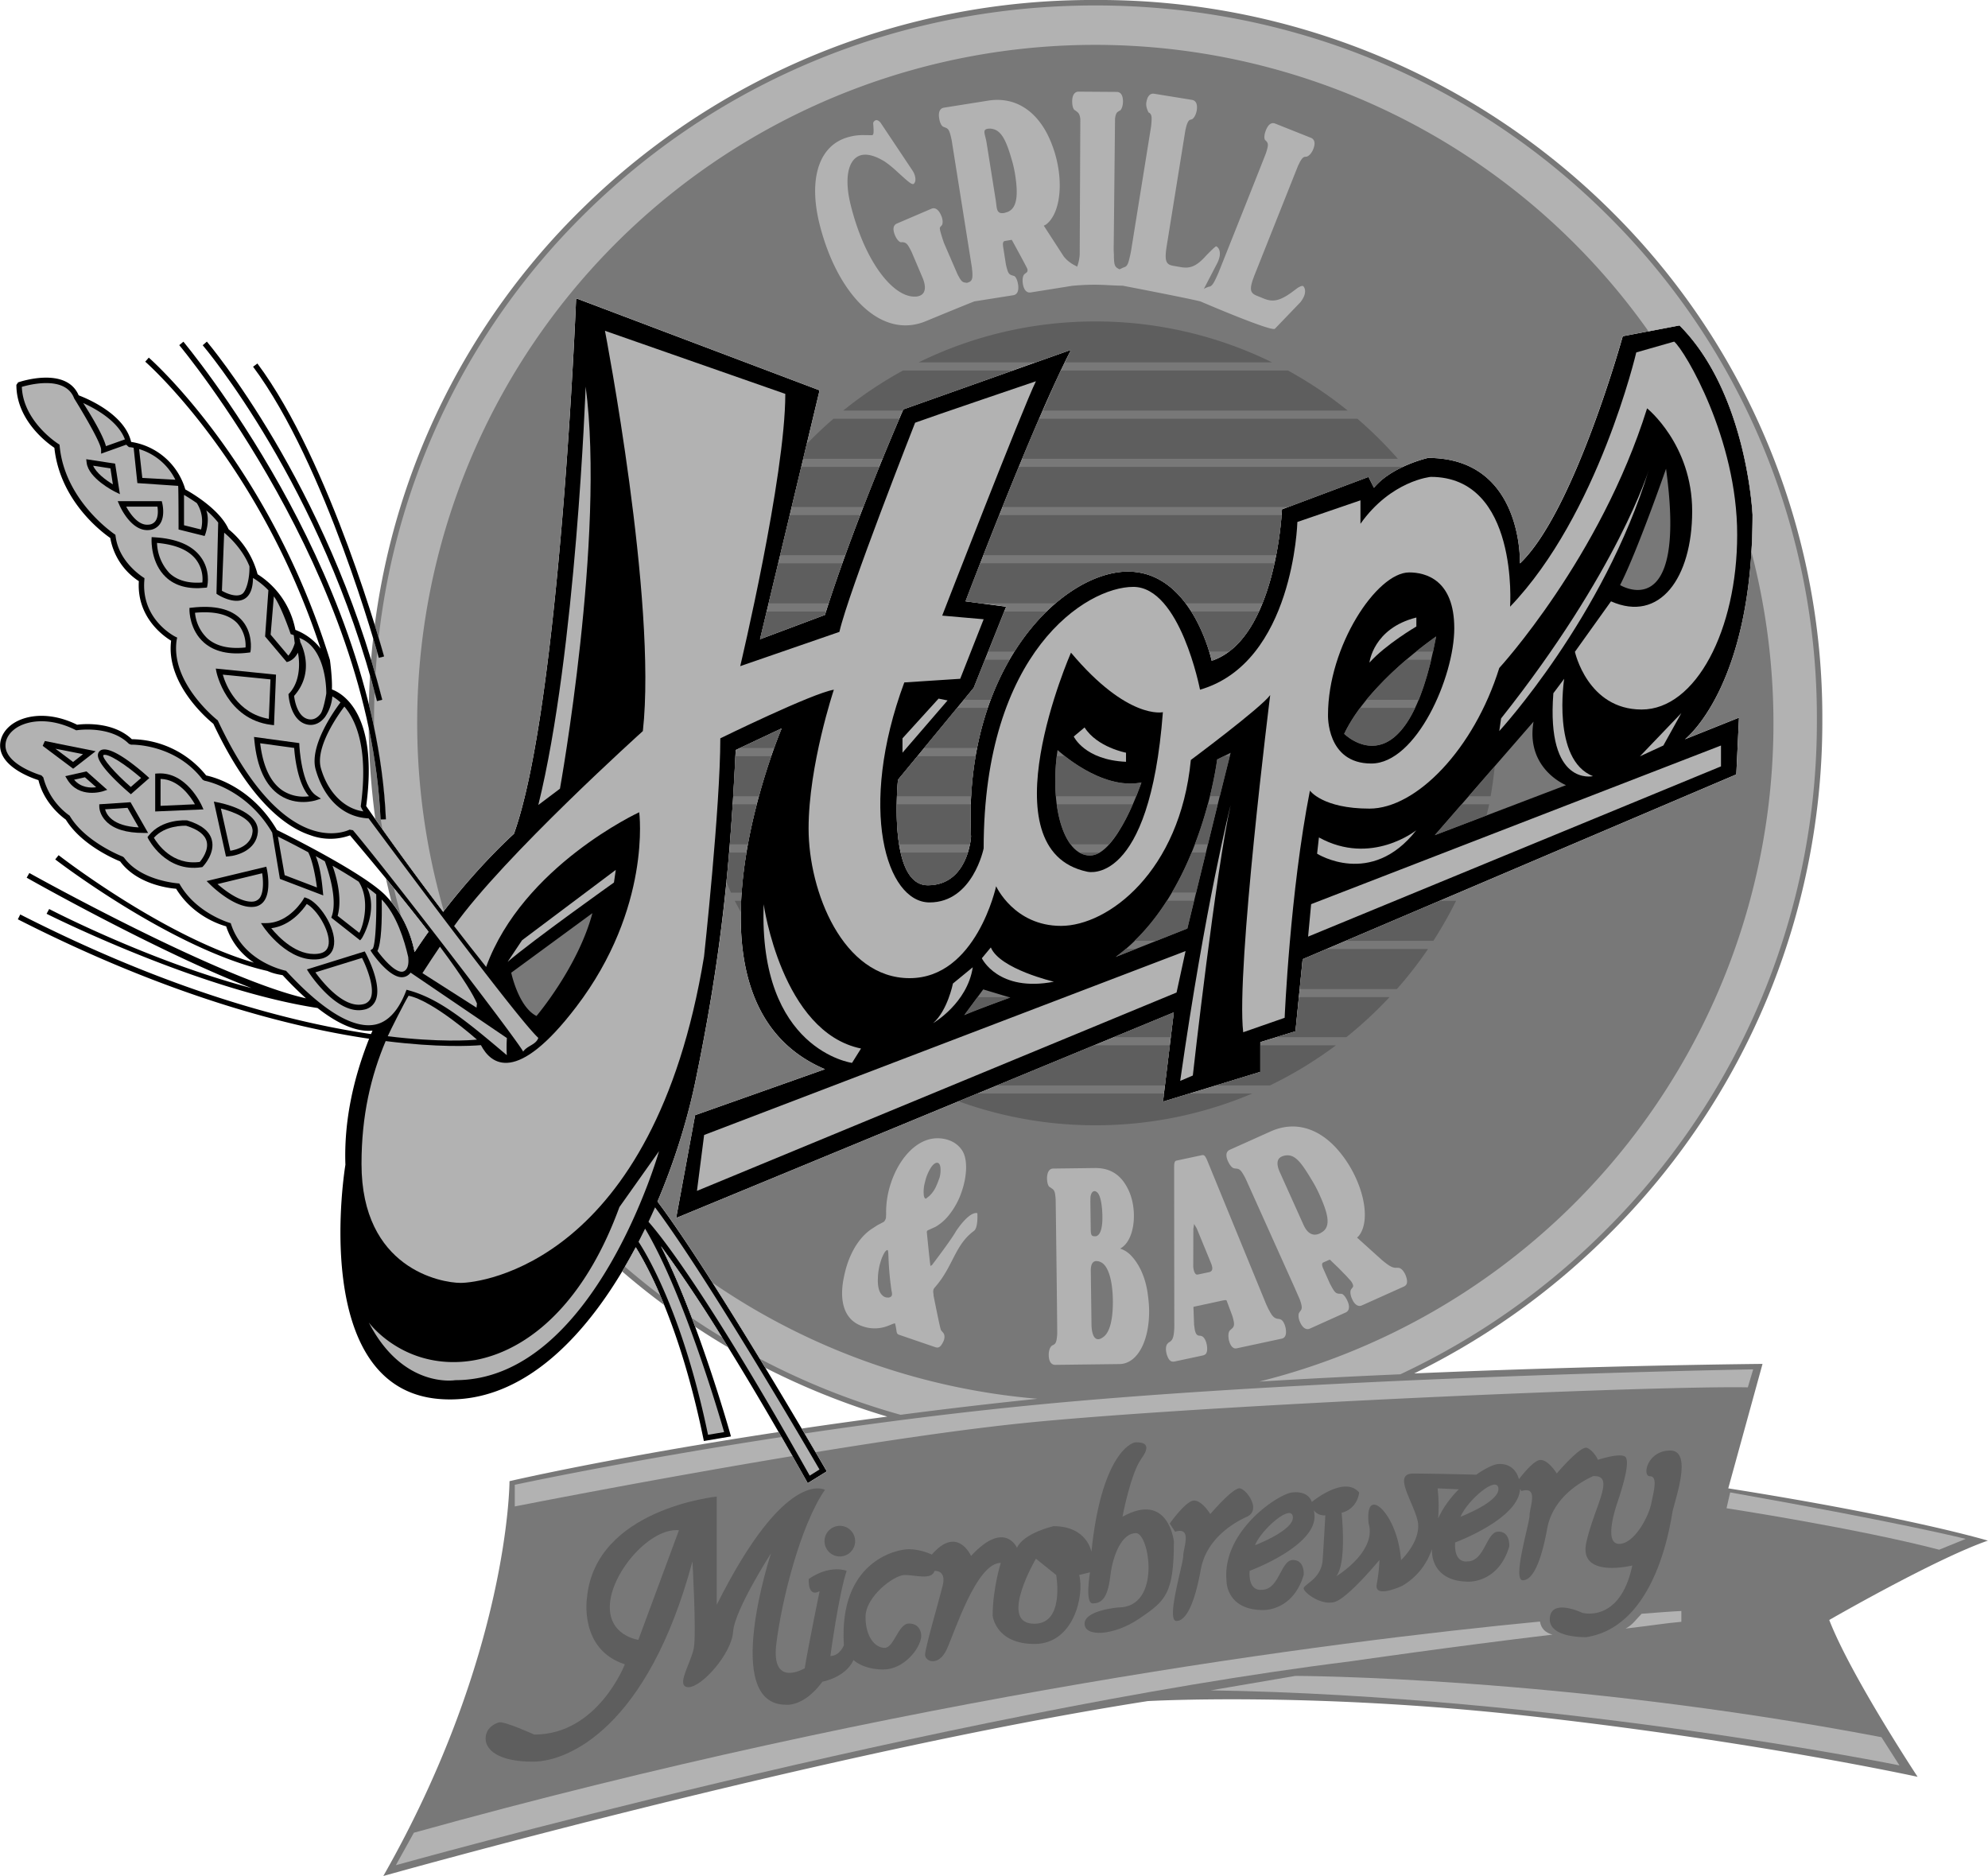 <svg xmlns="http://www.w3.org/2000/svg" width="2500" height="2359" viewBox="0 0 22.969 21.676"><path d="M20.25 5.947s-.062-1.406-.844-2.188l-.656.126s-.562 2.031-1.188 2.625c0 0 .042-1.219-1.062-1.219 0 0-.417.094-.625.344l-.063-.125-1 .375s-.062 1.5-.812 1.75c0 0-.219-1.031-.969-1.031s-1.906 1.094-1.812 3.062c0 0-.031.562-.5.562s-.344-1.218-.344-1.218l.875-1.062.375-.938-.469-.062s.781-2.062 1.219-2.906l-1.938.688s-.562 1.281-.906 2.375l-.75.281.688-2.876-2.813-1.063s-.188 4.719-.719 6.188c0 0-.388.344-.817.901a36.167 36.167 0 0 1-.89-1.222c.146-1.082-.286-1.308-.396-1.348.006-.133-.023-.341-.023-.341-.703-2.273-2.079-3.481-2.093-3.493l-.041.047c.014.012 1.316 1.156 2.026 3.315a.662.662 0 0 0-.291-.216.978.978 0 0 0-.437-.643 1.005 1.005 0 0 0-.335-.52c-.104-.234-.437-.425-.5-.46a.775.775 0 0 0-.626-.549c-.077-.328-.526-.508-.606-.538-.144-.337-.677-.158-.7-.15l-.02.029c0 .415.367.679.439.727.066.621.562.984.646 1.042a.751.751 0 0 0 .33.499c-.026.42.29.638.373.688-.063.5.427.911.488.96.423.897.842 1.196 1.12 1.287a.667.667 0 0 0 .459.002c.4.473.692.835.907 1.113a7.976 7.976 0 0 0-.161.235 1.298 1.298 0 0 0-.34-.659c-.261-.261-1.151-.702-1.25-.751-.295-.503-.74-.614-.818-.63a1.118 1.118 0 0 0-.859-.419c-.221-.209-.569-.176-.632-.167-.313-.154-.58-.113-.727-.022-.103.064-.163.16-.163.262 0 .245.36.374.443.4.065.27.279.43.316.456.181.294.566.458.628.483.196.266.566.31.647.316.191.312.502.414.578.434a.797.797 0 0 0 .321.42C1.884 10.818.688 9.891.676 9.881l-.039.049c.014.011 1.354 1.04 2.452 1.289.083.037.152.043.176.049.093.101.183.189.269.267C2.536 11.311.36 10.1.338 10.087l-.031.054c.018.011 1.521.861 2.599 1.276-1.182-.311-2.326-.907-2.339-.914l-.03.055c.016.009 1.749.877 3.131 1.089.244.191.457.279.635.261l-.017.04c-.909-.133-2.291-.485-4.053-1.382l-.028.056c1.738.885 3.126 1.242 4.059 1.38-.18.454-.292.948-.274 1.456 0 0-.438 2.604 1.104 2.708.956.065 1.726-.761 2.251-1.754.131.21.512.899.781 2.209l.006.029.313-.053-.009-.033c-.004-.015-.374-1.324-.8-2.164.271.363.799 1.142 1.68 2.708l.016.029.221-.137-.016-.026c-.013-.022-1.297-2.238-1.941-3.091.2-.471.347-.952.435-1.373.312-1.5.406-2.562.469-3.844l.531-.25s-1.344 3.156.5 3.938l-1.5.531-.219 1.188 5.75-2.375-.125 1.031 1.125-.344v-.344l.406-.125.083-.833 5.011-2.135.031-.656-.625.25c.001-.001.782-.595.782-2.595z"/><path d="M6.198 11.739c-.208-.104-.292-.5-.292-.5l.938-.688c-.167.625-.646 1.188-.646 1.188zM11.141 11.729l.219-.297.312.094c0-.001-.391.14-.531.203zM12.594 9.885c-.312 0-.469-.594-.375-1.219 0 0 .5.469.969.375 0 0-.282.844-.594.844zM13.719 10.729l-.828.328c.984-.719 1.172-2.281 1.172-2.281l.156-.078c-.094.359-.5 2.031-.5 2.031zM15.531 8.479c.281-.594 1.062-1.125 1.062-1.125-.343 1.843-1.062 1.125-1.062 1.125zM16.578 9.65l1.141-1.312a.654.654 0 0 0 .375.734l-1.516.578zM18.719 6.76c.198-.385.531-1.344.531-1.344.25 1.823-.531 1.344-.531 1.344z"/><path d="M8.032 15.33c.125.083.253.163.382.239a16.306 16.306 0 0 0-.777-1.169c.141.28.277.611.395.93zM4.523 10.425c.148.18.23.392.266.576.053-.081.107-.16.161-.235a26.058 26.058 0 0 0-.492-.616c.021.092.042.183.065.275z" fill="#787878"/><path d="M22.969 17.801s-.896-.271-3-.604l.396-1.438s-1.807.015-4.025.11a8.409 8.409 0 0 0 2.256-1.614 8.344 8.344 0 0 0 2.46-5.939 8.226 8.226 0 0 0-2.42-5.858A8.396 8.396 0 0 0 12.656 0a8.396 8.396 0 0 0-5.938 2.419 8.204 8.204 0 0 0-2.389 4.803c.068.22.105.357.107.363l-.06.016a13.06 13.06 0 0 0-.065-.226c-.01.083-.018.167-.024.25.045.15.088.304.129.461l-.061.015a11.619 11.619 0 0 0-.081-.297 7.544 7.544 0 0 0-.013.336c.105.428.178.874.197 1.327l-.062.003a6.556 6.556 0 0 0-.137-1.059c.004.355.03.708.077 1.054.148.211.433.608.784 1.07.43-.557.817-.901.817-.901.531-1.469.719-6.188.719-6.188L9.469 4.51l-.688 2.875.75-.281c.344-1.094.906-2.375.906-2.375l1.938-.688c-.438.844-1.219 2.906-1.219 2.906l.469.062-.375.938-.875 1.063s-.125 1.219.344 1.219.5-.562.5-.562c-.094-1.969 1.062-3.062 1.812-3.062S14 7.635 14 7.635c.75-.25.812-1.75.812-1.75l1-.375.062.125c.208-.25.625-.344.625-.344 1.104 0 1.062 1.219 1.062 1.219.625-.594 1.188-2.625 1.188-2.625l.656-.125c.781.781.844 2.188.844 2.188 0 2-.781 2.594-.781 2.594l.625-.25-.031.656-5.011 2.135-.083.833-.406.125v.344l-1.125.344.125-1.031-5.75 2.375.219-1.188 1.5-.531c-1.844-.781-.5-3.938-.5-3.938l-.531.25c-.062 1.281-.156 2.344-.469 3.844a7.571 7.571 0 0 1-.435 1.373c.333.44.835 1.244 1.246 1.921.452.23.922.419 1.409.564-.347.046-.677.092-.988.138l.29.494-.22.138-.016-.029c-.112-.2-.219-.387-.32-.563-1.956.297-3.111.568-3.111.568s0 2-1.458 4.562c0 0 5.104-1.438 8.833-2.021 0 0 1.871-.107 4.354.167 2.646.292 4.542.708 4.542.708s-.771-1.167-1.021-1.812c-.001 0 1.228-.708 1.833-.917z" fill="#787878"/><path d="M6.844 10.551l-.938.688s.083.396.292.5c0 0 .479-.563.646-1.188zM7.188 14.691c.158.136.32.266.486.388a4.438 4.438 0 0 0-.329-.667 8.362 8.362 0 0 1-.157.279zM13.719 10.729s.406-1.672.5-2.031l-.156.078s-.188 1.562-1.172 2.281l.828-.328zM11.141 11.729c.141-.062.531-.203.531-.203l-.312-.094-.219.297zM19.25 5.416s-.333.958-.531 1.344c0 0 .781.479.531-1.344zM16.578 9.65l1.516-.578s-.469-.188-.375-.734L16.578 9.65z" fill="#787878"/><path d="M7.995 15.23c.114.077.23.151.347.222a15.937 15.937 0 0 0-.705-1.053c.127.252.249.544.358.831zM7.626 14.965a4.267 4.267 0 0 0-.281-.554c-.04.076-.082.15-.125.225.133.114.268.224.406.329zM4.632 10.58c.082.14.132.288.158.421.053-.081.107-.16.161-.235a22.493 22.493 0 0 0-.401-.504c.024.106.052.212.082.318zM18.591 2.503C17.017.929 14.91.063 12.656.063c-2.253 0-4.36.867-5.935 2.44A8.15 8.15 0 0 0 4.374 7.37c.04.132.061.211.062.215l-.06.016-.019-.067c-.008.088-.014.176-.02.264.027.095.054.19.079.288l-.061.015-.028-.104a9.343 9.343 0 0 0-.006.411c.072.345.121.7.137 1.059l-.059.002c.005.037.012.073.018.11.16.225.408.568.703.956l.007-.01a7.833 7.833 0 0 1 13.921-6.696l.358-.068c.781.781.844 2.188.844 2.188 0 .151-.005.293-.013.429a7.838 7.838 0 0 1-5.687 9.585c.552-.033 1.102-.061 1.63-.084a8.354 8.354 0 0 0 2.371-1.665 8.28 8.28 0 0 0 2.442-5.895 8.167 8.167 0 0 0-2.402-5.816zM8.779 15.7c.518.272 1.062.49 1.626.647a58.262 58.262 0 0 1 1.582-.185 7.787 7.787 0 0 1-3.753-1.339c.183.287.371.591.545.877z" fill="#b2b2b2"/><path d="M12.375 4.041c-.023.045-.043.094-.068.146h2.391a4.627 4.627 0 0 0-2.042-.473c-.732 0-1.426.17-2.042.473h1.35l.411-.146zM12.052 4.744h3.52a4.68 4.68 0 0 0-.691-.463h-2.624c-.067.139-.132.297-.205.463zM10.438 4.729l1.262-.448h-1.267a4.628 4.628 0 0 0-.691.463h.689a.115.115 0 0 1 .007-.015zM11.81 5.301h4.341a4.65 4.65 0 0 0-.468-.463h-3.677c-.066.15-.131.306-.196.463zM9.32 5.131l-.041.17h.917c.083-.203.151-.364.194-.463h-.76a4.512 4.512 0 0 0-.31.293zM15.875 5.635a.96.96 0 0 1 .334-.24h-4.438a66.75 66.75 0 0 0-.188.463h3.302l.928-.348.062.125zM9.257 5.395l-.11.463h.828c.065-.167.127-.323.184-.463h-.902zM9.124 5.952l-.111.463h.752c.057-.158.115-.314.172-.463h-.813zM11.545 5.952l-.183.463h3.383c.039-.201.056-.374.063-.463h-3.263zM8.991 6.508l-.111.464h.693c.05-.153.104-.309.158-.463h-.74zM11.325 6.508c-.104.266-.169.439-.169.439l.182.024h.856c.282-.242.583-.368.837-.368.302 0 .519.168.668.368h.887c.062-.153.106-.313.139-.463h-3.4zM11.721 7.529c.113-.18.239-.335.371-.463h-.489l-.185.463h.303zM8.781 7.385l.75-.281.012-.038h-.686l-.076.319zM14.546 7.065h-.782c.109.172.174.353.207.463h.229c.148-.111.26-.278.346-.463zM11.38 7.623l-.13.325-.114.138h.31c.063-.168.137-.322.218-.463h-.284zM13.997 7.623a.17.17 0 0 1 .003.012c.011-.003.021-.008.032-.012h-.035zM8.944 8.643c.052-.143.087-.227.087-.227l-.481.227h.394zM11.059 8.179l-.382.463h.612c.032-.164.074-.318.124-.463h-.354zM10.363 9.2h.858c.009-.162.026-.316.052-.463H10.6l-.225.273s-.008.075-.012.19zM8.471 9.2h.298a6.97 6.97 0 0 1 .143-.463h-.416l-.025.463zM17.271 8.853l-.301.347h.253c.02-.115.036-.23.048-.347zM14.141 8.736l-.078.039s-.021.17-.083.424h.114l.116-.463h-.069zM10.388 9.756h.818c.011-.054.013-.09.013-.09a4.665 4.665 0 0 1-.003-.373h-.856c-.002.138.003.307.028.463zM17.176 9.422c.01-.043.021-.085.03-.129h-.317l-.311.357.598-.228zM8.432 9.756h.209c.03-.163.065-.319.103-.463h-.279c-.01.156-.021.31-.033.463zM13.955 9.293a4.8 4.8 0 0 1-.15.463h.151l.113-.463h-.114zM8.393 10.193l.052.121h.124c.011-.157.03-.312.055-.463h-.2c-.009.113-.02.227-.031.342zM10.719 10.229c.289 0 .412-.214.463-.378h-.776c.047.21.139.378.313.378zM13.768 9.85c-.062.153-.138.31-.228.463h.28l.113-.463h-.165zM16.857 10.313h.011l.003-.005zM8.559 10.539c0-.044.002-.087.004-.131h-.074c.022.044.047.087.07.131zM15.551 10.871h1.01c.096-.149.185-.304.263-.463h-.187l-1.086.463zM13.482 10.407a2.567 2.567 0 0 1-.373.463h.252l.357-.142.078-.321h-.314zM13.007 10.964a2.034 2.034 0 0 1-.116.092l.234-.092h-.118zM15.052 11.083l-.034.345h1.122c.129-.146.25-.301.36-.463h-1.169l-.279.118zM13.527 11.984l.035-.287-.694.287zM11.141 11.729c.141-.062.531-.203.531-.203l-.015-.004h-.363l-.153.207zM14.969 11.916l-.221.068h.808a4.75 4.75 0 0 0 .499-.463h-1.046l-.04.395zM13.516 12.078h-.875l-1.121.463h1.94zM14.562 12.385l-.512.156h.624c.27-.13.524-.286.762-.463h-.874v.307zM13.438 12.729l.011-.094h-2.156l-.217.09a4.63 4.63 0 0 0 1.581.277c.643 0 1.255-.131 1.812-.367h-.724l-.307.094z" fill="#5e5e5e"/><path d="M12.114 16.218c-.992.093-1.957.217-2.817.345l.127.216c.87-.142 1.751-.271 2.44-.34 2.039-.204 7.25-.43 8.331-.409l.062-.208c.001 0-4.809.084-8.143.396zM9.029 16.604c-1.8.275-3.082.552-3.082.552v.25s1.546-.306 3.208-.582l-.126-.22zM4.258 9.456c-.312-.015-.521-.248-.611-.562-.079-.274.216-.686.286-.778a.513.513 0 0 0-.094-.07.488.488 0 0 1-.085.239c-.05.065-.115.097-.184.09-.212-.024-.236-.329-.237-.342l-.001-.013.01-.01c.164-.177.101-.472.098-.468-.039.081-.106.101-.108.102l-.02.006-.25-.296.038-.534a.85.85 0 0 0-.178-.142c-.001.119-.032.2-.094.239-.122.075-.306-.042-.314-.047L2.5 6.86l.02-.822a.968.968 0 0 0-.138-.141c.044.115-.007.263-.009.27l-.01.026-.301-.075s0-.494-.005-.504l-.471-.032-.043-.408c-.031-.007-.051-.007-.055-.008l-.029-.026-.001-.002-.291.104v-.045c0-.094-.311-.593-.311-.593-.099-.265-.505-.163-.605-.134.015.401.417.656.422.659l.013.008.002.016c.06.643.644 1.026.644 1.026l.002.014c.038.314.334.487.334.487l-.001.02c-.04.452.341.648.358.657l.021.01-.005.023c-.079.496.462.924.468.929l.006.004.003.007c.413.88.817 1.171 1.084 1.26.261.087.434-.003.436-.004l.039.007c.374.441 1.897 2.42 1.967 2.558.048-.071.148-.078.175-.159-.234-.212-1.671-2.145-1.961-2.536z" fill="#b2b2b2"/><path d="M5.856 11.994l-1.113-.756a.124.124 0 0 1-.104.053c-.146-.003-.323-.255-.343-.284l-.017-.027.025-.017c.03-.033.048-.316.042-.629a1.66 1.66 0 0 0-.108-.083c.137.272-.056.587-.058.59l-.02.024-.333-.262.007-.021c.066-.2-.045-.531-.082-.631l-.105-.059c.062.144.078.369.082.404l.005.05-.501-.191-.089-.535c-.301-.513-.779-.599-.784-.6l-.02-.012c-.319-.419-.823-.404-.828-.404l-.024-.01c-.215-.215-.594-.158-.598-.157l-.01.001-.009-.004C.577 8.287.33 8.323.196 8.405c-.085.053-.134.129-.134.209 0 .224.411.344.415.345l.022.023a.782.782 0 0 0 .299.439l.006.004.003.006c.18.3.605.465.609.466l.015.011c.197.275.639.3.639.3l.009.015c.198.338.586.444.586.444.139.454.639.55.639.55.421.458.775.672 1.027.622.204-.04.313-.261.365-.403.361.092.661.334 1.159.756a1.639 1.639 0 0 1 .001-.198z" fill="#b2b2b2"/><path d="M4.36 10.988c.058.079.19.238.28.24.021 0 .038-.009.053-.028.024-.032.029-.082.023-.141-.043-.19-.133-.488-.307-.666.006.25-.005.507-.049.595zM13.989 19.531l.979-.167s3.077.004 6.771.708l.208.326c.001 0-3.978-.805-7.958-.867zM19.991 17.244l-.042.183s1.498.229 2.457.479l.307-.125s-.722-.183-2.722-.537zM15.239 9.676l-.021.188s.625.396 1.146-.271c0 0-.52.417-1.125.083zM14.219 9.301s-.292 1.146-.583 3.188l.146-.062c-.001-.001.27-2.396.437-3.126zM8.135 13.114l-.083.646 5.542-2.292.104-.479zM15.149 10.447l-.035.375 4.771-1.967v-.241zM11.344 11.072s.188.396.833.271c0 0-.625-.146-.729-.396l-.104.125zM9.844 12.281s-1.083-.146-1.021-1.833c0 0 .208 1.479 1.125 1.667l-.104.166zM18.406 8.968s-.542.125-.458-.958l.125-.167s-.146.938.333 1.125zM17.344 8.301l-.021.146s1.208-1.312 1.729-3.021c0 0-.354 1.167-1.708 2.875zM18.948 8.739l.271-.125.208-.375zM10.427 8.531v.166l.521-.604-.104-.021zM11.239 11.176l-.229.188s-.062.312-.229.458c0 0 .396-.229.458-.646zM6.219 9.301l.25-.188s.526-2.917.297-4.646c0 .001-.11 3.064-.547 4.834zM7.114 10.051l-.021.146s-.938.667-1.229.917l.167-.25 1.083-.813z" fill="#b2b2b2"/><path d="M4.437 7.585C4.43 7.563 3.821 5.337 2.973 4.2l-.05.037c.841 1.128 1.447 3.342 1.453 3.364l.061-.016z"/><path d="M4.416 8.085c-.64-2.499-2.014-4.122-2.027-4.138l-.048.042c.014.016 1.378 1.628 2.014 4.112l.061-.016zM2.341 3.989z"/><path d="M4.458 9.467c-.064-1.491-.698-2.913-1.217-3.842-.563-1.007-1.118-1.67-1.123-1.677l-.048.04c.022.026 2.203 2.65 2.326 5.481l.062-.002zM1.677 4.179z"/><path d="M4.88 11.244l.625.399.005-.048c-.036-.088-.142-.274-.428-.657-.069.103-.137.204-.202.306zM5.51 12.012c-.001-.001-.508-.451-.79-.507-.047.075-.21.399-.241.468.599.073.955.047 1.031.039z" fill="#b2b2b2"/><path d="M19.344 3.947l-.438.125s-.438 1.875-1.458 2.938c0 0 .104-1.5-.917-1.5 0 0-.458.042-.812.542v-.271l-.729.25s-.042 1.625-1.125 1.938c0 0-.229-1.188-.771-1.188s-1.729.75-1.729 3.021c0 0-.125.625-.625.625s-.833-1.083-.292-2.542l.646-.042.271-.688-.479-.042s.938-2.417 1.083-2.708c0 0-1.229.417-1.396.479 0 0-.771 1.958-.875 2.417l-1.146.396s.521-2.188.521-3.146l-2.084-.729s.604 3.125.438 4.625c0 0-1.613 1.452-2.181 2.253.118.154.243.312.37.472.425-1.167 1.769-1.787 1.769-1.787s.146 1.104-.729 2.25c-.687.9-.983.665-1.1.441-.118.01-.496.029-1.101-.047-.17.404-.279.857-.279 1.419 0 1.208.917 1.375 1.146 1.375s2.229-.229 2.812-3.771c0 0 .188-1.729.188-2.521 0 0 1.062-.521 1.312-.562 0 0-.292.875-.292 1.604s.396 1.729 1.167 1.729 1-1.062 1-1.062.208.458.75.458 1.375-.625 1.5-1.917c0 0 .812-.604.917-.75 0 0-.396 3.167-.312 3.896l.479-.167s.062-1.458.292-2.625c0 0 .146.208.688.208s1.208-.688 1.5-1.625c0 0 1.167-1.271 1.708-3 0 0 .521.417.521 1.188 0 .771-.375 1.292-.938 1.042l-.417.583s.146.667.771.667 1.104-.917 1.104-2.021c.001-1.105-.603-2.126-.728-2.23z" fill="#b2b2b2"/><path d="M12.562 10.072c-1.188-.25-.188-2.531-.188-2.531.656.781 1.062.688 1.062.688-.155 2.031-.874 1.843-.874 1.843zM15.844 8.822c-.521 0-.5-.562-.5-.562 0-.792.562-1.646.938-1.646.188 0 .521.083.521.646s-.439 1.562-.959 1.562z"/><path d="M8.366 16.547l-.186.031c-.284-1.366-.689-2.057-.803-2.23l.076-.152c.436.73.847 2.121.913 2.351zM9.468 16.979l-.113.071c-1.182-2.101-1.717-2.768-1.863-2.933a7.98 7.98 0 0 0 .076-.167c.609.816 1.757 2.783 1.9 3.029zM7.156 13.947l.458-.646s-.75 2.646-2.354 2.646c0 0-.604.104-1-.667 0 0 .333.458.979.458.646.001 1.438-.478 1.917-1.791zM1.223 5.155l.219-.078c-.079-.214-.345-.358-.482-.42.084.13.229.368.263.498z" fill="#b2b2b2"/><path d="M1.384 5.71l-.055-.353-.334-.051.005.041c.022.181.317.33.33.336l.054.027z"/><path d="M1.075 5.381l.2.031.028.185c-.079-.048-.191-.13-.228-.216z" fill="#b2b2b2"/><path d="M1.847 6.054c.063-.091.028-.233.027-.239l-.006-.024h-.509l.019.043c.005.013.136.313.345.29a.164.164 0 0 0 .124-.07z"/><path d="M1.796 6.019a.104.104 0 0 1-.081.043c-.121.014-.217-.133-.258-.208h.361c.006.038.012.115-.022.165z" fill="#b2b2b2"/><path d="M3.233 9.189c.194.127.403.061.412.059l.062-.02-.055-.036c-.172-.114-.194-.575-.194-.579l-.001-.027-.523-.071.004.04c.03.312.129.525.295.634z"/><path d="M3.569 9.2a.444.444 0 0 1-.302-.064c-.142-.094-.229-.278-.262-.548l.393.054c.006.093.039.409.171.558z" fill="#b2b2b2"/><path d="M2.492 7.725l.008.041c.001.005.115.544.631.609l.034.004.023-.584-.696-.07z"/><path d="M2.573 7.795l.551.055-.019.456c-.369-.065-.498-.393-.532-.511z" fill="#b2b2b2"/><path d="M1.783 6.208l-.032-.002-.001.032c0 .011-.008.269.167.432.107.1.259.141.451.121l.022-.002.005-.022c.001-.007.038-.181-.08-.336-.1-.133-.279-.208-.532-.223z"/><path d="M2.337 6.73c-.161.013-.288-.023-.378-.106a.535.535 0 0 1-.146-.351c.215.019.367.083.452.194a.375.375 0 0 1 .072.263z" fill="#b2b2b2"/><path d="M2.868 7.541l.023-.003.004-.023c.001-.008.03-.211-.111-.359-.115-.12-.307-.165-.569-.135l-.027.003v.027c0 .01.002.228.168.374.12.105.292.144.512.116z"/><path d="M2.252 7.08c.226-.021.39.019.487.119a.391.391 0 0 1 .097.282c-.19.02-.337-.014-.439-.103a.466.466 0 0 1-.145-.298z" fill="#b2b2b2"/><path d="M.844 8.882l.26-.202-.587-.118-.025.056z"/><path fill="#b2b2b2" d="M.843 8.804l-.204-.153.319.063z"/><path d="M1.238 9.126l-.24-.213-.245.055.022.037c.136.227.409.139.412.138l.051-.017z"/><path d="M.855 9.009l.125-.028.13.115c-.067.009-.177.006-.255-.087z" fill="#b2b2b2"/><path d="M1.507 9.269l-.361.024v.029c0 .004.001.09.081.17.088.088.232.132.43.132h.053l-.203-.355z"/><path d="M1.213 9.351l.259-.017.129.226c-.303-.015-.372-.148-.388-.209z" fill="#b2b2b2"/><path d="M1.49 9.159l.021.018.213-.187-.026-.024c-.097-.087-.422-.364-.537-.296a.066.066 0 0 0-.031.051c-.009.112.273.363.36.438z"/><path d="M1.192 8.725c.049-.029.259.11.437.264l-.119.104c-.183-.159-.332-.332-.318-.368z" fill="#b2b2b2"/><path d="M1.821 8.937l-.029.002v.437l.558-.024-.019-.042c-.008-.017-.18-.395-.51-.373z"/><path d="M2.251 9.293l-.397.018V9c.21.004.347.205.397.293z" fill="#b2b2b2"/><path d="M2.446 9.704c-.026-.1-.121-.175-.281-.224l-.003-.001h-.004c-.012-.001-.289-.02-.443.178l-.012.016.008.017c.002.004.203.395.616.33l.011-.002.007-.008c.007-.006.142-.153.101-.306z"/><path d="M2.307 9.959c-.317.043-.488-.208-.53-.279.128-.144.343-.14.373-.139.136.042.215.102.236.179.028.102-.054.21-.079.239z" fill="#b2b2b2"/><path d="M2.61 9.897l.027-.002c.11-.008.323-.076.341-.278.023-.254-.443-.342-.463-.346l-.045-.009.14.635z"/><path d="M2.917 9.611c-.015.164-.189.208-.257.219l-.109-.488c.138.034.379.123.366.269z" fill="#b2b2b2"/><path d="M3.05 10.411c.086-.119.035-.356.033-.366l-.007-.031-.69.166.04.039c.012.012.284.281.504.259a.162.162 0 0 0 .12-.067z"/><path d="M2.924 10.417c-.146.014-.33-.131-.412-.202l.516-.125c.012.076.021.216-.028.285a.11.11 0 0 1-.076.042z" fill="#b2b2b2"/><path d="M3.681 11.083c.105-.013.168-.074.178-.173.02-.196-.173-.485-.318-.534l-.024-.008-.013.022c-.001.003-.162.276-.431.276h-.059l.033.049c.012.017.286.411.634.368z"/><path d="M3.133 10.725c.225-.029.366-.213.41-.28.117.062.269.308.254.458-.007.069-.047.108-.124.117-.245.031-.459-.196-.54-.295z" fill="#b2b2b2"/><path d="M4.213 10.993l-.668.208.022.035c.013.02.328.497.637.43a.18.18 0 0 0 .133-.102c.084-.182-.104-.533-.111-.548l-.013-.023z"/><path d="M4.28 11.538a.12.12 0 0 1-.089.066c-.225.048-.472-.264-.548-.369l.539-.167c.055.109.153.352.098.47z" fill="#b2b2b2"/><path d="M3.773 10.001zM4.524 10.525z"/><path d="M1.643 5.522l.382.021a.686.686 0 0 0-.419-.354l.037.333zM2.125 6.069l.197.049a.388.388 0 0 0-.049-.305 2.463 2.463 0 0 0-.148-.095v.351zM2.563 6.826c.053.031.166.079.232.038.05-.031.09-.181.086-.321-.091-.231-.292-.388-.292-.388l-.026.671zM3.468 7.417c.043.087.154.37-.071.624.006.052.04.256.179.271.059.007.102-.032.127-.065.036-.047.066-.233.066-.233s.012-.525-.313-.644a.11.11 0 0 1 .012.047zM3.126 7.333l.205.243a.41.41 0 0 0 .074-.146c-.002-.002-.005-.041-.012-.091a.478.478 0 0 0-.035-.012s-.114-.335-.195-.436l-.037.442zM3.978 8.164c-.046.06-.343.46-.271.713.081.283.275.47.491.498-.016-.021-.031-.057-.031-.057.091-.66-.051-.991-.189-1.154zM3.288 10.112l.373.142c-.015-.115-.049-.308-.101-.407a12.419 12.419 0 0 0-.35-.181l.078.446zM3.9 10.582l.25.196c.044-.069.131-.382-.007-.591a6.675 6.675 0 0 0-.302-.184c.03.083.12.359.059.579z" fill="#b2b2b2"/><path d="M12.219 8.666c-.094.625.062 1.219.375 1.219s.594-.844.594-.844c-.469.094-.969-.375-.969-.375z" fill="#787878"/><path d="M12.199 9.2h.929c.038-.094.06-.159.06-.159-.354.071-.724-.178-.885-.305h-.093a2.35 2.35 0 0 0-.011.464zM12.209 9.293c.026.194.082.357.161.463h.444a1.84 1.84 0 0 0 .273-.463h-.878zM12.706 9.85h-.234a.24.24 0 0 0 .122.035.22.22 0 0 0 .112-.035z" fill="#5e5e5e"/><path d="M12.406 8.51s.125.271.604.292v-.105s-.333-.062-.479-.292l-.125.105z" fill="#b2b2b2"/><path d="M15.531 8.479s.719.719 1.062-1.125c.001 0-.781.531-1.062 1.125z" fill="#787878"/><path d="M16.594 7.354s-.096.065-.232.175h.196l.036-.175zM16.537 7.623h-.288a3.734 3.734 0 0 0-.461.463h.604c.051-.126.1-.278.145-.463zM16.351 8.179h-.636a1.927 1.927 0 0 0-.184.299c0 .001.46.46.82-.299z" fill="#5e5e5e"/><path d="M15.823 7.656s.042-.396.542-.521v.104c-.001 0-.355.208-.542.417zM17.793 18.736c-2.419.232-7.345.864-13.012 2.44l-.208.375s6.333-1.771 11.021-2.354c0 0 1.192-.173 2.344-.31-.085-.024-.13-.069-.145-.151zM18.783 18.817c.335-.039.441-.06.644-.078v-.125s-.066.001-.459.032c-.067.067-.1.125-.185.171z" fill="#b2b2b2"/><circle cx="9.703" cy="17.807" r=".177" fill="#5e5e5e"/><path d="M12.969 17.525s.094-.5.219-.672.016-.188-.062-.188-.406.188-.516 1.266c0 0-.047-.297-.438-.297 0 0-.344.078-.422.25 0 0-.141-.328-.531.094 0 0-.156-.359-.453-.016 0 0-.125-.062-.266-.062s-.812.14-.75 1.109c0 0-.047.125-.156.125 0 0 .094-.703.188-.984 0 0-.188-.078-.438.094 0 0-.016.219.125.141 0 0-.125.609-.172.891 0 0-.391.234-.328-.281s.281-1.375.562-1.781c0 0-.453-.266-1.25 1.328v-1.25s-1.406.141-1.5 1.172c0 0-.094.594.438.766 0 0-.312.812-1.047.812 0 0-.344-.156-.406-.141-.046.011-.156.062-.156.188s.141.266.547.266S7.484 19.963 8 18.041c0 0 .047.828.016 1s-.219.453-.062.453.5-.391.516-.641.438-.906.438-.906-.578 1.75.172 1.75c0 0 .203.031.422-.266 0 0 .266-.047.359-.25 0 0 .109.109.344.109s.422-.234.438-.375c.005-.049-.016-.156-.141-.156s-.172.281-.281.281-.221-.124-.221-.358.328-.484.453-.484.312.062.344-.047c0 0 .141-.016.094.172s-.203.719-.203.797.156.141.25-.062.344-1 .625-1c0 0-.094.297-.094.609 0 0 .031.328.484.328s.578-.562.516-.797l.125-.031s-.062.359.031.359.172-.047.203-.312.141-.5.297-.5.297.859-.203.859c0 0-.391.031-.391.188s.34.141.637-.062.395-.281.395-.891c-.001-.001-.063-.579-.594-.283z" fill="#5e5e5e"/><path d="M7.375 18.947s-.359-.047-.328-.422.469-.875.797-.844l-.469 1.266zM11.922 18.76c-.375-.031.047-.75.047-.75l.234.188c0-.001.108.594-.281.562z" fill="#787878"/><path d="M14.328 17.197c-.078-.016-.344.297-.344.297s-.094-.156-.188-.156-.281.266-.281.266l.062.094c.203-.062.094.188.094.281s-.203.75-.078.75.219-.25.281-.594.359-.531.531-.609.001-.313-.077-.329zM14.938 17.244c-.141 0-.828.438-.766 1.031 0 0 0 .328.422.328 0 0 .344.016.469-.406 0 0 .016-.172-.125-.172s-.156.344-.359.344c0 0-.156.031-.141-.219 0 0 .769-.282.75-.641a.496.496 0 0 0-.007-.06c.044.069.132.06.132.06s-.016.297-.031.516-.219.281-.219.328.203.203.359.156.516-.484.516-.484 0 .109-.031.281.297.016.297.016a.764.764 0 0 0 .34-.422.37.37 0 0 0 .003.047s0 .328.422.328c0 0 .344.016.469-.406 0 0 .016-.172-.125-.172s-.156.344-.359.344c0 0-.156.031-.141-.219 0 0 .735-.27.75-.618l.016.024c.203-.062.094.188.094.281s-.203.75-.078.75.219-.25.281-.594.359-.531.531-.609c.266-.016.016.344-.078.766s.531.266.531.266c-.141.672-.578.547-.578.547s-.359-.172-.375.062.422.219.422.219c.812-.125.97-1.318.996-1.449.027-.137.238-.707-.027-.707s-.328.297-.234.297.043.176.016.312c-.031.153-.188.453-.359.469s-.094-.297-.031-.484.141-.453.094-.516c-.043-.057-.28.016-.321.029-.032-.07-.093-.131-.132-.139-.078-.016-.344.297-.344.297s-.094-.156-.188-.156c-.069 0-.19.146-.249.222-.054-.199-.236-.175-.236-.175-.045 0-.144.044-.257.123 0 0-.493-.013-.728-.013s-.016.297.047.531-.188.469-.188.469c-.031-.391-.219-.641-.312-.641s-.062.219-.062.219c.094.328-.375.609-.375.609.125-.156.062-.734.062-.734.188-.047.203-.234.203-.234-.172-.203-.547.109-.547.109-.048-.137-.219-.11-.219-.11z" fill="#5e5e5e"/><path d="M14.5 17.854c.078-.188.422-.484.438-.328s-.438.328-.438.328zM16.617 17.544c.015-.196-.007-.347-.007-.347l.245.011c-.094.094-.18.208-.238.336zM16.875 17.525c.078-.188.422-.484.438-.328s-.438.328-.438.328z" fill="#787878"/><path d="M15.146 1.592l-.412-.164c-.044-.018-.082.011-.108.078-.021.053-.021.096-.009.111l.018.018c.021.028.019.051-.008.134-.005.019-.549 1.383-.549 1.383l-.027.06c-.036.077-.056.099-.085.101 0 0-.046.016-.057.026l.158-.304a.313.313 0 0 0 .025-.075c.007-.043-.001-.083-.026-.105a.037.037 0 0 0-.014-.009c-.014.001-.114.105-.114.105-.111.125-.185.154-.292.136l-.097-.017c-.081-.016-.096-.062-.067-.239l.214-1.327.01-.042c.013-.048.03-.075.046-.078l.02-.006.004-.002c.025-.018.043-.056.051-.099.011-.071-.007-.115-.055-.123l-.438-.071c-.046-.007-.078.029-.089.1-.01.054.026.117.026.117l.01.004c.026.023.029.046.021.133-.001.019-.006.047-.006.047l-.229 1.422s-.009.046-.014.064c-.018.083-.033.108-.062.117l-.023.009c-.009.005-.032.017-.036.015l-.022-.013c-.025-.016-.034-.038-.038-.084l-.002-.043v-.028a1.177 1.177 0 0 1-.002-.116l.015-1.45c.003-.046.017-.077.034-.086l.019-.013h.005c.021-.019.033-.059.034-.103 0-.072-.024-.113-.073-.113l-.44-.003c-.048 0-.074.043-.074.112 0 .06.015.097.034.104l.021.016c.023.016.034.038.039.085l-.007 1.564a.489.489 0 0 1-.03.142.126.126 0 0 0-.015-.01s-.086-.037-.141-.111l-.229-.353.026-.014c.134-.101.188-.362.142-.649a1.363 1.363 0 0 0-.128-.397c-.139-.269-.373-.435-.685-.385l-.509.081c-.048.008-.066.052-.055.123.009.059.031.093.051.099l.023.009c.034.014.045.034.064.116l.006.027.235 1.479a.19.19 0 0 0 .003.031c.007.081 0 .11-.029.128 0 0-.027.012-.032.012l-.022-.003c-.035-.005-.049-.023-.088-.098l-.155-.358s-.054-.154-.048-.176c.003-.005.005-.013.009-.015l.014-.016.003-.005c.011-.025.007-.067-.011-.107-.028-.066-.068-.097-.113-.078l-.399.171c-.043.019-.05.066-.022.135.022.052.053.083.072.081l.011-.001.012.001c.039.007.052.022.096.109l.126.296c.044.103.04.184-.028.212a.143.143 0 0 1-.058.011c-.191.005-.427-.227-.603-.637a2.794 2.794 0 0 1-.139-.42c-.075-.298-.034-.513.096-.569.073-.031.174-.01.297.066.043.029.087.065.132.106.176.161.197.18.218.128.009-.024.004-.062-.011-.097a.268.268 0 0 0-.018-.033l-.365-.547c-.02-.029-.045-.042-.065-.033-.02.012-.026.025-.024.041.007.089.007.123-.011.13h-.025l-.074-.001a.62.62 0 0 0-.244.046c-.302.13-.384.516-.265.988.035.138.078.265.128.383.252.589.676.914 1.106.73 0 0 .545-.225.556-.226l.448-.071c.048-.008.065-.055.055-.123-.01-.062-.031-.096-.049-.1l-.026-.008c-.035-.013-.044-.031-.066-.125l-.032-.205c-.006-.04 0-.06.017-.065l.083-.014s.179.326.181.339c.003.021-.001.035-.016.043l-.017.013-.003.003c-.019.019-.024.064-.017.11.011.068.042.107.09.1l.482-.077c.293-.026.396-.003.582-.001 0 0 .761.146.899.182 0 0 .827.356.86.315l.295-.307a.34.34 0 0 0 .041-.068c.016-.04.017-.08-.002-.108-.003-.004-.008-.01-.012-.011-.015-.002-.033.007-.058.021l-.075.056c-.136.097-.214.11-.315.07l-.091-.037c-.076-.033-.08-.082-.014-.248l.497-1.249.019-.039c.023-.045.045-.066.062-.066l.021-.002.004-.002c.029-.012.055-.045.071-.086.026-.065.017-.112-.028-.13z" fill="#b2b2b2"/><path d="M11.63 2.453c-.011.002-.021.007-.03.008-.091.014-.081-.055-.096-.151l-.105-.66c-.015-.096-.054-.151.012-.162a.148.148 0 0 1 .062.003c.105.024.16.154.221.37.015.051.026.104.034.153.037.234.028.4-.098.439z" fill="#787878"/><path d="M11.253 14.222c-.225.166-.239.413-.453.654-.006.008-.012.016-.014.021a.108.108 0 0 0-.001.052l.001.021s.075.379.084.392l.002.008.024.028c.018.019.021.053.009.089a.246.246 0 0 1-.025.048c-.019.03-.041.042-.073.031l-.421-.144c-.019-.007-.026-.02-.029-.05 0 0-.012-.08-.018-.082a.216.216 0 0 0-.043.015l-.041.016a.42.42 0 0 1-.293.002c-.198-.068-.263-.265-.22-.524.013-.072.029-.139.05-.201.064-.186.168-.332.297-.41l.049-.032.069-.036c.01-.007.018-.014.029-.046l.002-.045a1.066 1.066 0 0 1 .059-.37c.096-.281.299-.508.535-.507a.39.39 0 0 1 .128.021c.073.025.126.07.161.127.06.1.052.289-.009.466a.88.88 0 0 1-.154.281.55.55 0 0 1-.151.129l-.084.038c-.007.004-.011.006-.013.012s-.002.012-.001.019c0 0 .037.379.042.381.003.001.009-.003.02-.013 0 0 .225-.296.273-.385 0 0 .148-.232.248-.211 0-.002.012.168-.039.205z" fill="#b2b2b2"/><path d="M10.143 14.767c-.005.097.014.167.051.199a.083.083 0 0 0 .067.026l.004.001.017-.004.01-.006c.004-.002.009-.007.012-.016a.068.068 0 0 0 .001-.029c-.001-.011-.004-.021-.006-.032a3.692 3.692 0 0 1-.032-.335l-.004-.094-.002-.014c-.001-.01-.002-.017-.008-.019s-.015.005-.028.02a.427.427 0 0 0-.047.103.697.697 0 0 0-.035.2zM10.688 13.655a.41.41 0 0 0-.014.161c.007.028.013.03.021.034a.014.014 0 0 0 .008-.004l.035-.028.002-.002a.354.354 0 0 0 .081-.121c.013-.029.023-.058.034-.087a.318.318 0 0 0 .01-.122c-.009-.069-.062-.071-.113.011a.514.514 0 0 0-.064.158z" fill="#787878"/><path d="M12.197 13.858c-.006-.084-.014-.106-.042-.124l-.022-.016c-.019-.006-.035-.043-.036-.103.001-.069.025-.113.072-.113l.478-.006c.194-.003.313.09.39.251.043.09.063.193.064.293.002.144-.037.275-.105.345-.021.022-.037.032-.053.042a.3.3 0 0 1 .109.064c.107.102.18.263.207.444.01.072.017.137.018.203.004.35-.132.621-.344.623l-.741.009c-.048 0-.074-.043-.075-.112 0-.047.011-.087.033-.106l.001-.003.02-.01c.028-.013.039-.041.044-.126.002-.018-.017-1.537-.018-1.555z" fill="#b2b2b2"/><path d="M12.646 14.284h.016c.047-.01.077-.082.075-.229 0-.028-.002-.056-.004-.084-.009-.103-.027-.162-.052-.19-.013-.012-.025-.019-.036-.018-.023 0-.042.028-.046.072l-.001.047.004.306c0 .078.007.096.044.096zM12.689 15.474c.017 0 .039-.01.063-.029.07-.054.108-.198.106-.417-.003-.253-.06-.405-.135-.442a.115.115 0 0 0-.057-.015c-.045.001-.063.045-.063.107l.008.625c.002.106.028.171.078.171z" fill="#787878"/><path d="M13.566 13.486c0-.054.007-.071.027-.076l.295-.063c.024-.005.037.008.059.058l.683 1.666.018.038c.004.009.009.021.015.029.038.075.064.098.111.101.01.001.019.005.024.007.025.011.046.051.056.097a.225.225 0 0 1 .004.063c-.005.036-.019.055-.052.062l-.512.11c-.018.004-.031.003-.041-.004-.025-.011-.046-.051-.055-.094-.004-.018-.006-.043-.004-.063a.08.08 0 0 1 .016-.045l.019-.017c.026-.021.036-.042.024-.095a.52.52 0 0 0-.017-.063l-.064-.171c-.006-.005-.014-.006-.058.003l-.272.059c-.047.01-.052.011-.053.014l.007.19c0 .006 0 .016.002.025l.007.049c.011.049.027.068.058.067a.084.084 0 0 1 .026.007c.034.016.063.089.058.16-.003.036-.017.055-.052.062l-.322.069c-.034.007-.054-.004-.073-.035-.034-.063-.038-.141-.011-.17.004-.004.009-.011.019-.017.038-.021.052-.053.058-.137l.002-.033-.002-1.853z" fill="#b2b2b2"/><path d="M13.792 14.671c.006.027.017.047.029.054.007.001.014.003.021.001l.133-.028c.026-.009.037-.027.03-.061a.245.245 0 0 0-.014-.045l-.164-.399-.03-.051-.009.056-.001.435c0 .013.003.026.005.038z" fill="#787878"/><path d="M14.96 14.882l-.566-1.259-.013-.025c-.04-.074-.057-.091-.093-.095l-.025-.003c-.021-.001-.05-.028-.075-.083-.029-.065-.023-.112.021-.132l.47-.211c.288-.13.557-.031.761.192.097.107.173.227.228.35.12.265.137.531.033.663l-.021.021.286.258.027.022c.072.057.102.071.146.068l.02.001.006.001c.039.008.082.073.092.144.003.037-.007.058-.038.072l-.483.217c-.044.02-.085-.01-.113-.072-.02-.043-.026-.088-.013-.111l.002-.004.013-.016c.012-.012.012-.026.003-.046a.149.149 0 0 0-.024-.038l-.051-.056-.086-.088-.102-.098-.019.008-.003.001-.056.025c-.015.01-.015.031.001.068l.076.171c.002.006.006.011.009.017.045.085.059.1.097.104l.026.001c.019-.001.048.027.073.083.028.062.023.113-.021.133l-.413.186c-.044.02-.085-.01-.113-.072-.02-.043-.024-.085-.012-.111h.001l.013-.02c.023-.024.022-.054-.005-.131l-.059-.135z" fill="#b2b2b2"/><path d="M15.249 14.252c.009-.004.018-.011.027-.016.11-.07.062-.229-.036-.445a1.434 1.434 0 0 0-.073-.139c-.115-.191-.188-.307-.296-.303a.157.157 0 0 0-.061.014c-.062.027-.062.096-.021.185l.274.609c.041.088.102.133.186.095z" fill="#787878"/></svg>